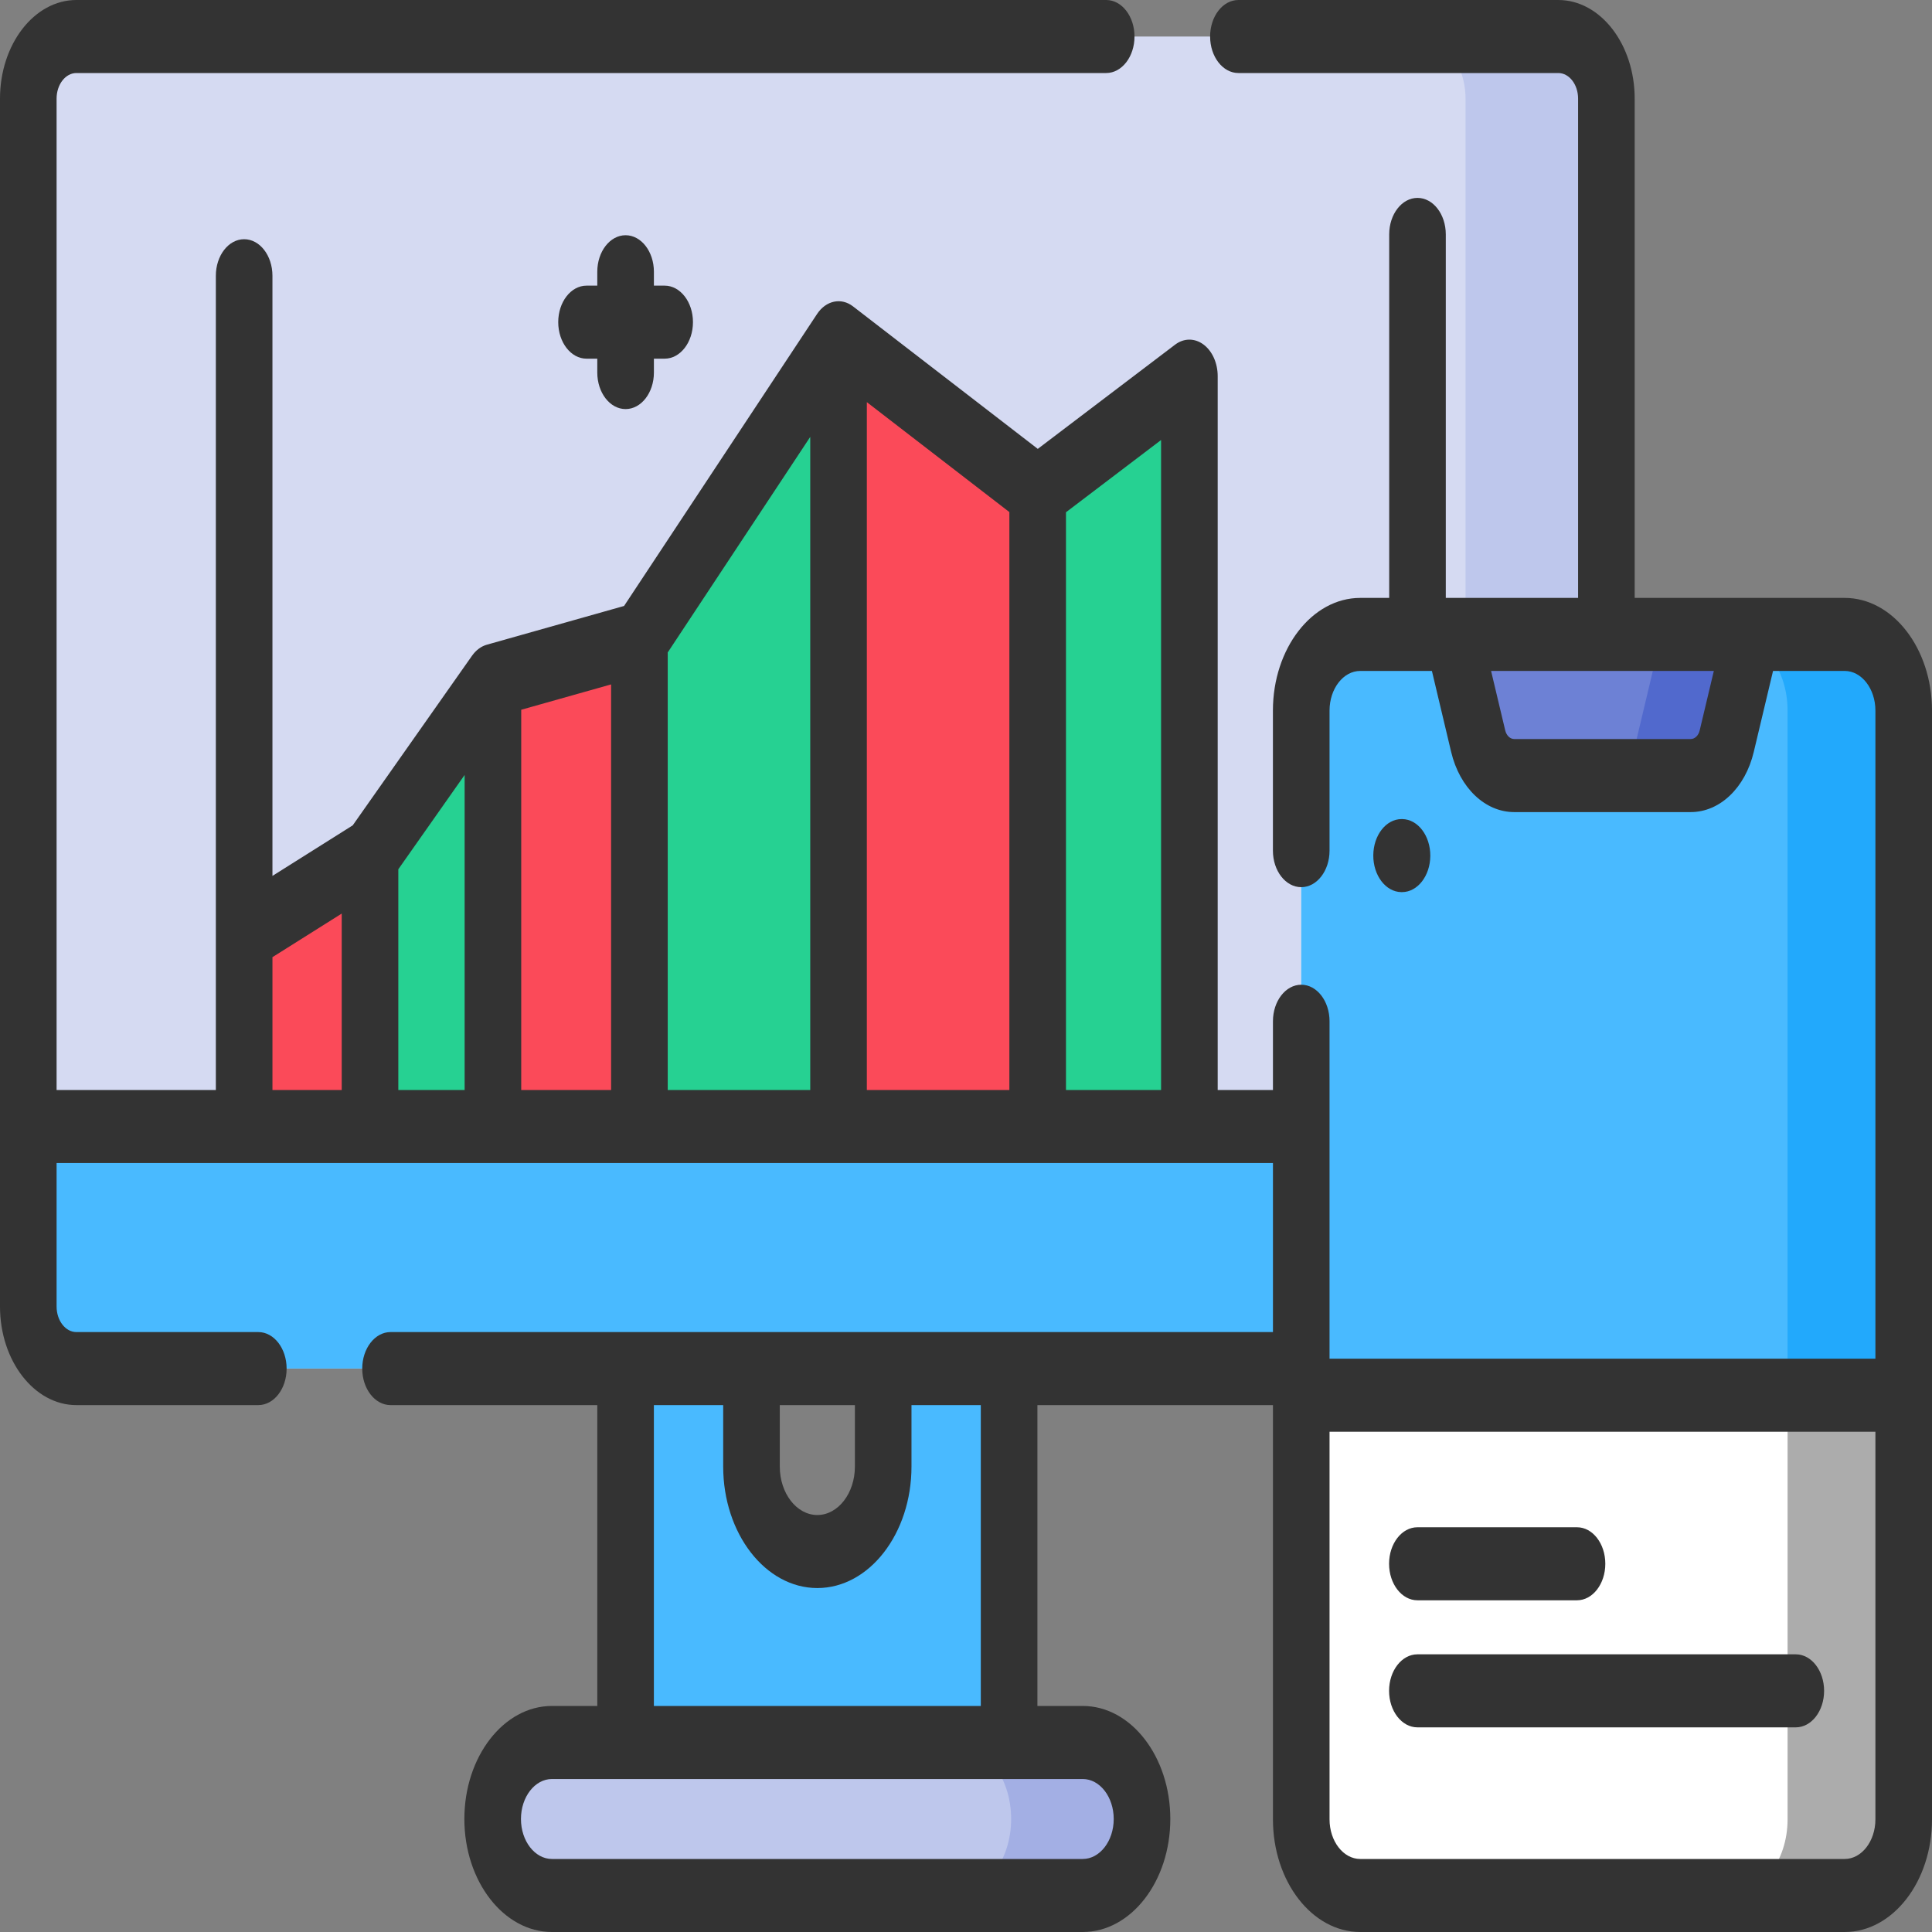 <svg width="65" height="65" viewBox="0 0 65 65" fill="none" xmlns="http://www.w3.org/2000/svg">
<rect x="0" y="0" width="65" height="65" fill="#808080" stroke="none"/>
<path d="M33.951 43.557V59.364H21.047V43.557H25.283V49.341C25.283 50.919 26.275 52.199 27.499 52.199C28.722 52.199 29.714 50.919 29.714 49.341V43.557H33.951Z" fill="#49BAFF"/>
<path d="M25.283 43.559H21.047V50.991H25.691C25.435 50.525 25.283 49.957 25.283 49.343V43.559H25.283Z" fill="#49BAFF"/>
<path d="M29.712 43.559V49.343C29.712 49.957 29.56 50.525 29.305 50.991H29.712V59.366H33.949V43.559H29.712Z" fill="#49BAFF"/>
<path d="M52.428 46.045H2.571C1.678 46.045 0.953 45.11 0.953 43.956V3.317C0.953 2.163 1.678 1.229 2.571 1.229H52.428C53.322 1.229 54.046 2.163 54.046 3.317V43.956C54.046 45.11 53.322 46.045 52.428 46.045Z" fill="#D5DAF2"/>
<path d="M54.043 3.317V43.956C54.043 45.11 53.318 46.044 52.425 46.044H47.688C48.581 46.044 49.306 45.11 49.306 43.956V3.317C49.306 2.164 48.581 1.229 47.688 1.229H52.425C53.318 1.229 54.043 2.163 54.043 3.317Z" fill="#BEC7EC"/>
<path d="M54.046 37.898V43.954C54.046 45.109 53.321 46.042 52.427 46.042H2.571C1.678 46.042 0.953 45.109 0.953 43.954V37.898H54.046Z" fill="#49BAFF"/>
<path d="M54.043 37.898V43.954C54.043 45.109 53.318 46.042 52.425 46.042H47.688C48.581 46.042 49.306 45.109 49.306 43.954V37.898H54.043Z" fill="#3351C5"/>
<path d="M36.427 63.77H18.569C17.467 63.77 16.574 62.618 16.574 61.197C16.574 59.775 17.467 58.623 18.569 58.623H36.427C37.528 58.623 38.421 59.775 38.421 61.197C38.421 62.618 37.528 63.77 36.427 63.77Z" fill="#BEC7EC"/>
<path d="M38.423 61.198C38.423 61.908 38.2 62.553 37.839 63.018C37.478 63.484 36.98 63.772 36.43 63.772H32.023C32.575 63.772 33.074 63.484 33.434 63.018C33.795 62.553 34.019 61.908 34.019 61.198C34.019 59.776 33.126 58.625 32.023 58.625H36.43C37.53 58.625 38.423 59.776 38.423 61.198Z" fill="#A3AFE4"/>
<path d="M8.215 31.437L12.45 28.771L16.585 22.892L21.513 21.501L28.213 11.365L34.912 16.532L40.017 12.657V37.901H8.215V31.437Z" fill="#26D192"/>
<path d="M8.211 37.902V31.438L12.446 28.771V37.902H8.211Z" fill="#FB4A59"/>
<path d="M16.582 22.893V37.903H21.511V21.502L16.582 22.893Z" fill="#FB4A59"/>
<path d="M28.211 37.901V11.365L34.91 16.532V37.901H28.211Z" fill="#FB4A59"/>
<path d="M62.062 63.77H45.762C44.666 63.77 43.777 62.624 43.777 61.209V23.905C43.777 22.49 44.666 21.344 45.762 21.344H62.062C63.158 21.344 64.046 22.49 64.046 23.905V61.209C64.046 62.624 63.158 63.77 62.062 63.77Z" fill="white"/>
<path d="M64.047 23.905V61.209C64.047 62.624 63.159 63.77 62.063 63.77H58.156C59.252 63.77 60.141 62.624 60.141 61.209V23.905C60.141 22.49 59.252 21.344 58.156 21.344H62.063C63.159 21.344 64.047 22.49 64.047 23.905Z" fill="#ACACAC"/>
<path d="M64.046 46.939V23.905C64.046 22.49 63.158 21.344 62.062 21.344H45.762C44.666 21.344 43.777 22.49 43.777 23.905V46.939H64.046Z" fill="#49BAFF"/>
<path d="M60.141 23.905V46.939H64.047V23.905C64.047 22.49 63.159 21.344 62.063 21.344H58.156C59.252 21.344 60.141 22.49 60.141 23.905Z" fill="#22A9FC"/>
<path d="M58.095 24.934L58.949 21.344H48.879L49.733 24.934C49.897 25.622 50.389 26.092 50.947 26.092H56.881C57.439 26.092 57.931 25.622 58.095 24.934Z" fill="#6D81D5"/>
<path d="M58.946 21.344L58.091 24.935C57.929 25.623 57.436 26.093 56.878 26.093H53.832C54.389 26.093 54.882 25.623 55.046 24.935L55.9 21.344H58.946Z" fill="#5169CD"/>
<path d="M21.047 13.763C21.573 13.763 22 13.213 22 12.534V12.067H22.362C22.887 12.067 23.314 11.517 23.314 10.838C23.314 10.16 22.887 9.61 22.362 9.61H22V9.143C22 8.464 21.573 7.914 21.047 7.914C20.522 7.914 20.095 8.464 20.095 9.143V9.61H19.733C19.208 9.61 18.781 10.16 18.781 10.838C18.781 11.517 19.208 12.067 19.733 12.067H20.095V12.534C20.095 13.213 20.522 13.763 21.047 13.763Z" fill="#333333"/>
<path d="M62.063 20.116H54.997V3.317C54.997 1.488 53.844 0 52.427 0H41.665C41.139 0 40.713 0.55 40.713 1.229C40.713 1.907 41.139 2.457 41.665 2.457H52.427C52.794 2.457 53.093 2.843 53.093 3.317V20.116H48.642V7.886C48.642 7.207 48.216 6.658 47.69 6.658C47.164 6.658 46.738 7.207 46.738 7.886V20.116H45.763C44.144 20.116 42.826 21.816 42.826 23.906V28.619C42.826 29.298 43.253 29.848 43.779 29.848C44.304 29.848 44.731 29.298 44.731 28.619V23.906C44.731 23.171 45.194 22.573 45.763 22.573H48.175L48.822 25.296C49.11 26.507 49.964 27.322 50.946 27.322H56.88C57.862 27.322 58.716 26.508 59.004 25.296L59.652 22.573H62.063C62.632 22.573 63.096 23.171 63.096 23.906V45.712H44.731V34.359C44.731 33.68 44.305 33.13 43.779 33.13C43.253 33.13 42.827 33.68 42.827 34.359V36.672H40.968V12.656C40.968 12.215 40.785 11.808 40.488 11.589C40.192 11.37 39.827 11.373 39.533 11.597L34.915 15.102L28.7 10.309C28.302 10.001 27.789 10.11 27.488 10.566L20.996 20.387L16.381 21.69C16.187 21.744 16.012 21.875 15.879 22.064L11.867 27.768L9.166 29.469V9.277C9.166 8.598 8.74 8.048 8.214 8.048C7.688 8.048 7.262 8.598 7.262 9.277V36.672H1.904V3.317C1.904 2.843 2.203 2.457 2.57 2.457H37.217C37.743 2.457 38.169 1.907 38.169 1.229C38.169 0.55 37.743 0 37.217 0H2.57C1.153 0 0 1.488 0 3.317V43.957C0 45.785 1.153 47.273 2.57 47.273H8.691C9.217 47.273 9.643 46.724 9.643 46.045C9.643 45.366 9.217 44.816 8.691 44.816H2.57C2.203 44.816 1.904 44.431 1.904 43.957V39.129H42.827V44.816H13.139C12.614 44.816 12.187 45.366 12.187 46.045C12.187 46.724 12.614 47.273 13.139 47.273H20.095V57.395H18.57C16.945 57.395 15.623 59.101 15.623 61.198C15.623 63.294 16.945 65 18.57 65H36.428C38.053 65 39.374 63.294 39.374 61.198C39.374 59.101 38.053 57.395 36.428 57.395H34.903V47.273H42.827V61.21C42.827 63.3 44.144 65 45.763 65H62.063C63.683 65 65 63.3 65 61.21V23.906C65 21.816 63.682 20.116 62.063 20.116ZM57.184 24.575C57.143 24.748 57.021 24.864 56.88 24.864H50.946C50.806 24.864 50.684 24.748 50.642 24.575L50.166 22.573H57.66L57.184 24.575ZM13.401 29.245L15.632 26.072V36.672H13.401V29.261C13.401 29.255 13.401 29.25 13.401 29.245ZM17.536 23.879L20.56 23.026V36.672H17.536V23.879ZM22.463 21.954L27.26 14.698V36.672H22.465V21.991C22.465 21.978 22.463 21.966 22.463 21.954ZM29.164 13.53L33.959 17.228V36.672H29.164V13.53ZM9.166 32.203L11.497 30.736V36.672H9.166V32.203ZM39.063 36.672H35.864V17.234L39.063 14.804V36.672ZM26.235 47.274H28.762V49.341C28.762 50.24 28.195 50.971 27.498 50.971C26.802 50.971 26.235 50.24 26.235 49.341V47.274ZM37.47 61.198C37.47 61.939 37.002 62.543 36.428 62.543H18.57C17.995 62.543 17.527 61.939 17.527 61.198C17.527 60.456 17.995 59.853 18.57 59.853H36.428C37.002 59.853 37.47 60.456 37.47 61.198ZM32.998 57.395H21.999V47.274H24.331V49.341C24.331 51.595 25.752 53.428 27.498 53.428C29.245 53.428 30.666 51.595 30.666 49.341V47.274H32.998V57.395H32.998ZM62.063 62.543H45.763C45.194 62.543 44.731 61.945 44.731 61.21V48.169H63.096V61.21C63.096 61.945 62.633 62.543 62.063 62.543Z" fill="#333333"/>
<path d="M47.16 30.014H47.169C47.69 30.014 48.116 29.471 48.121 28.797C48.126 28.118 47.703 27.563 47.177 27.557L47.164 27.557C47.161 27.557 47.158 27.557 47.155 27.557C46.633 27.557 46.208 28.099 46.203 28.774C46.198 29.452 46.62 30.008 47.146 30.014L47.16 30.014Z" fill="#333333"/>
<path d="M47.687 53.84H53.057C53.583 53.84 54.009 53.29 54.009 52.611C54.009 51.933 53.583 51.383 53.057 51.383H47.687C47.161 51.383 46.734 51.933 46.734 52.611C46.734 53.29 47.161 53.84 47.687 53.84Z" fill="#333333"/>
<path d="M60.418 55.658H47.687C47.161 55.658 46.734 56.208 46.734 56.887C46.734 57.566 47.161 58.115 47.687 58.115H60.418C60.944 58.115 61.37 57.566 61.37 56.887C61.37 56.208 60.944 55.658 60.418 55.658Z" fill="#333333"/>
</svg>
